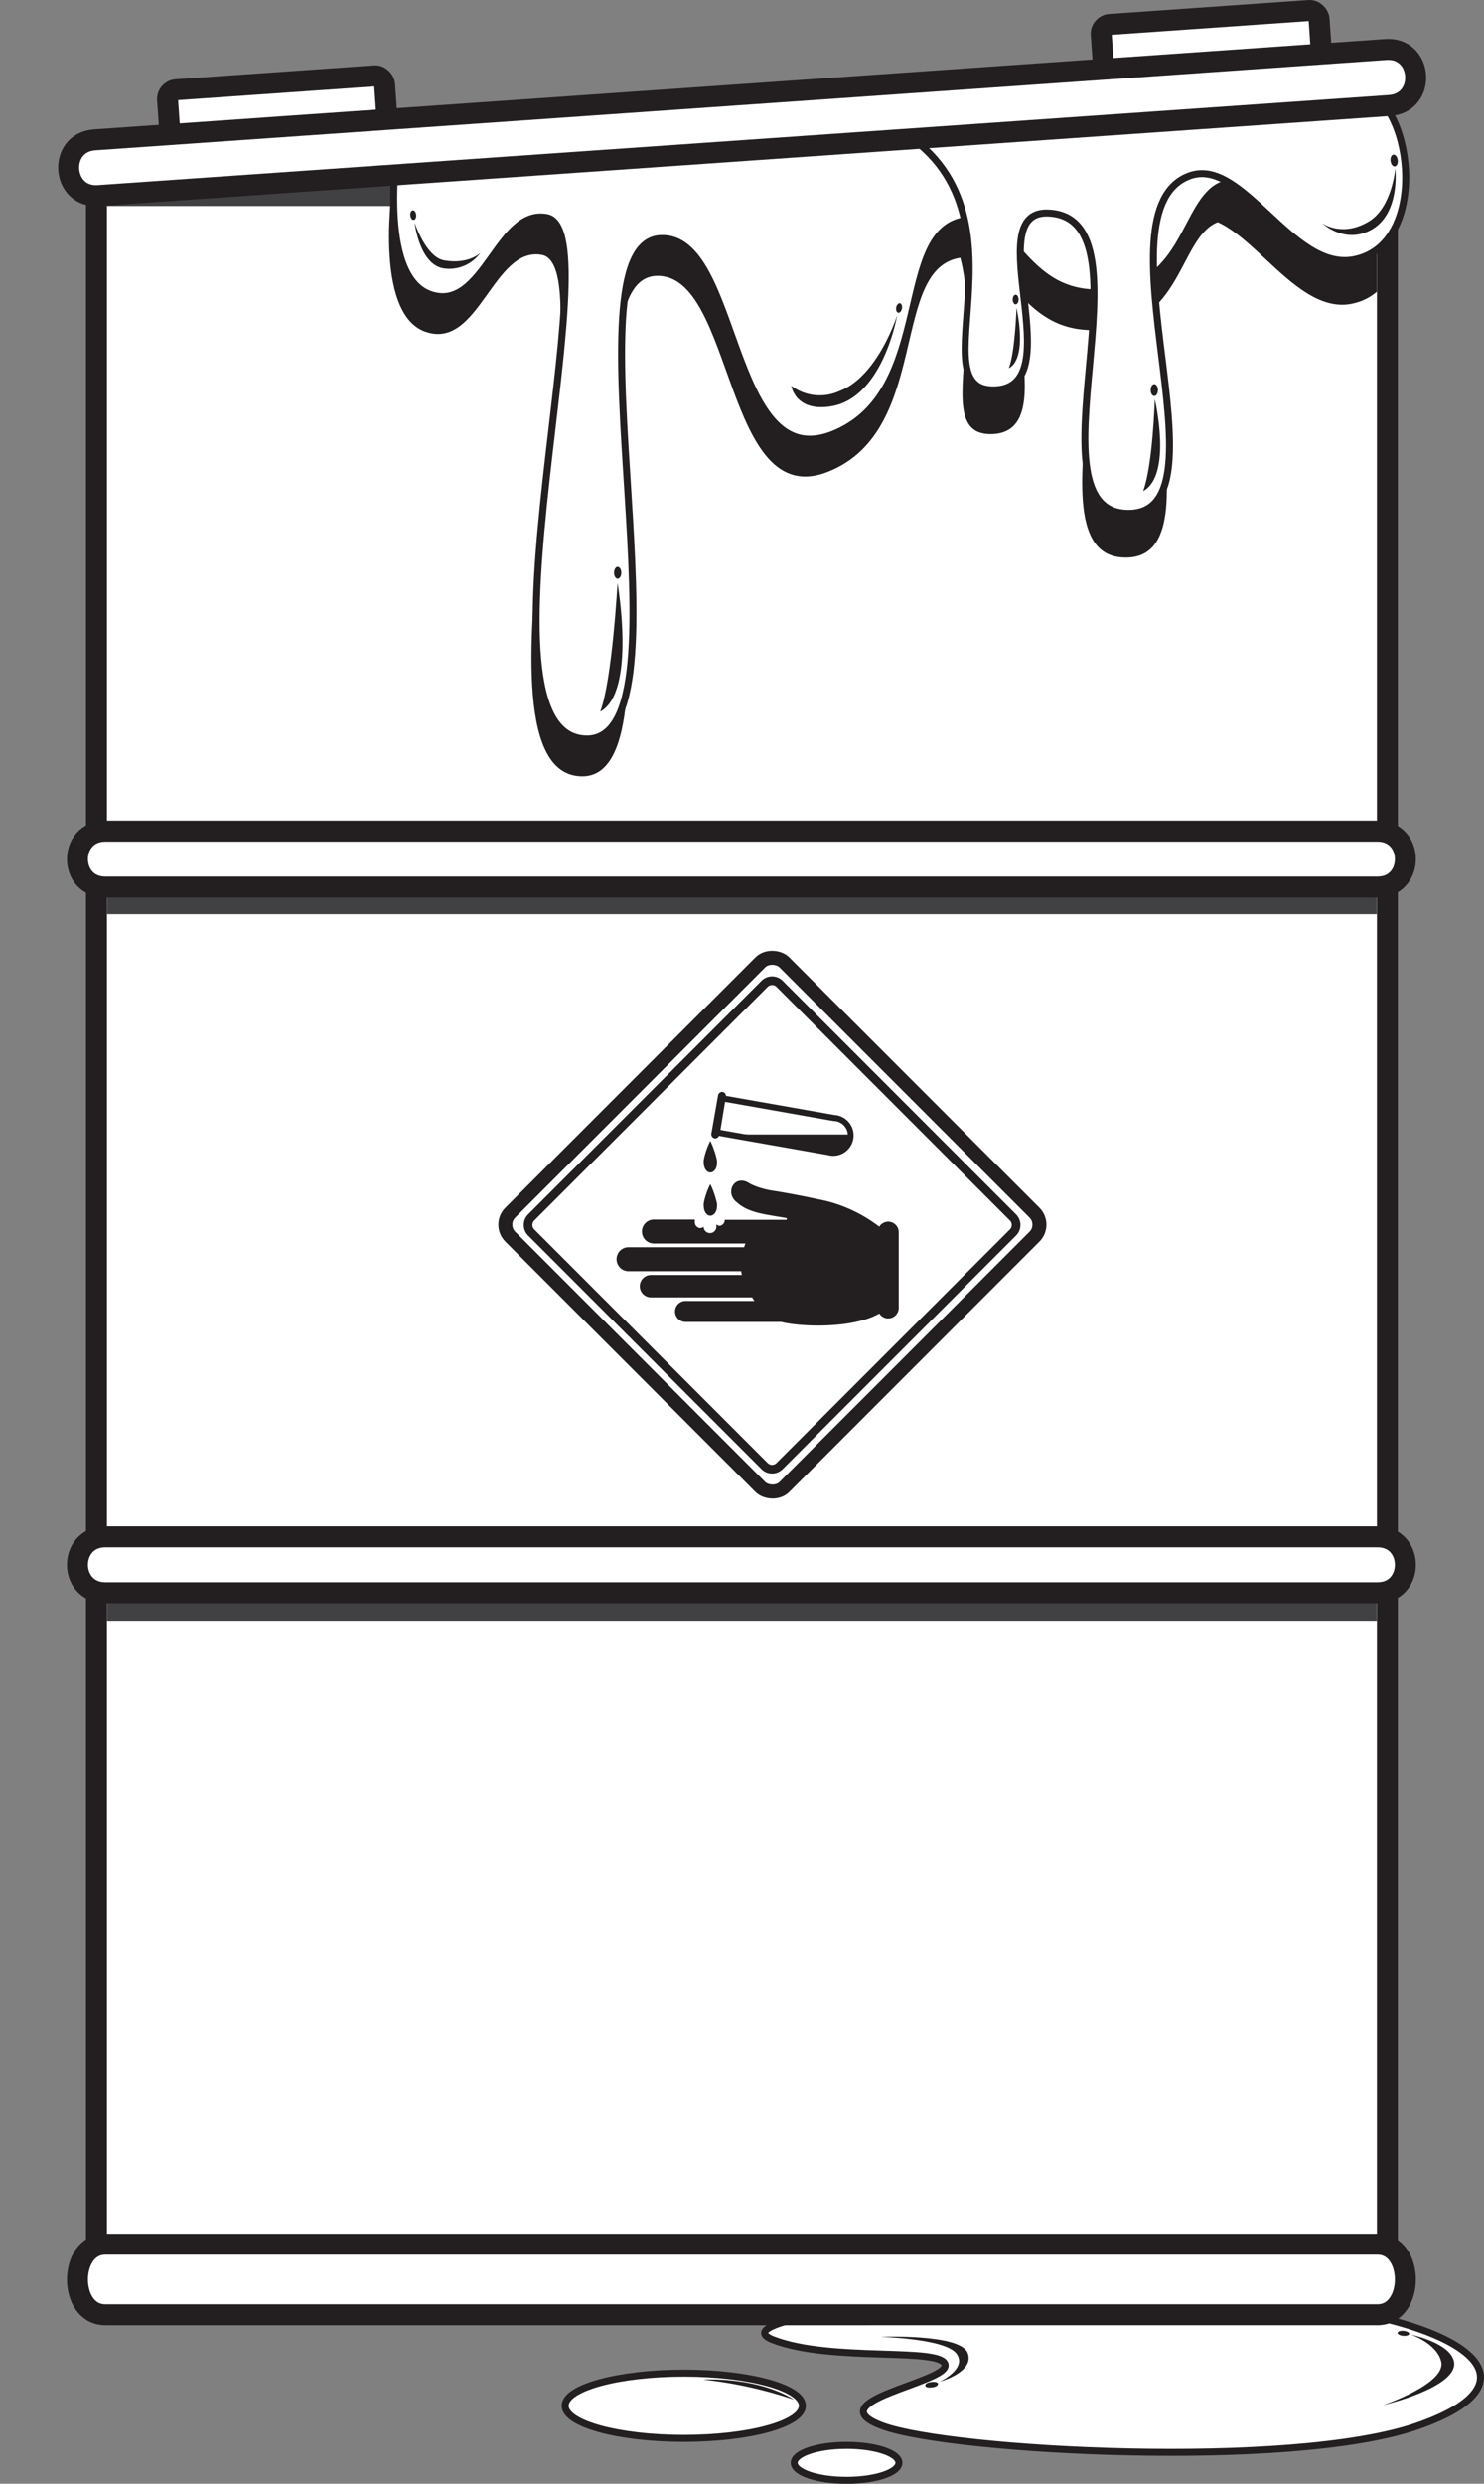 <svg id="Page_10" data-name="Page 10" xmlns="http://www.w3.org/2000/svg" xmlns:xlink="http://www.w3.org/1999/xlink" viewBox="0 0 212.32 355.05"><rect x="0" y="0" width="212.32" height="355.05" fill="#808080" stroke="none"/><defs><style>.cls-1,.cls-13,.cls-2{fill:none;}.cls-1{clip-rule:evenodd;}.cls-10,.cls-11,.cls-12,.cls-3,.cls-6{fill:#fff;}.cls-10,.cls-11,.cls-12,.cls-13,.cls-3{stroke:#231f20;stroke-miterlimit:3.86;}.cls-3,.cls-5{fill-rule:evenodd;}.cls-4{clip-path:url(#clip-path);}.cls-5,.cls-7{fill:#231f20;}.cls-8{clip-path:url(#clip-path-2);}.cls-9{fill:#414042;}.cls-10{stroke-width:3px;}.cls-12{stroke-width:2px;}.cls-13{stroke-width:1.24px;}</style><clipPath id="clip-path" transform="translate(-6.92 -5.19)"><path class="cls-1" d="M117.5,339.66c8.38,3.25,24.15,1,24.64,3.57s-18.73,5.2-8.87,8.77,58.32,6.25,76.38,0c19.71-6.82,5.21-16.25-22.87-17.88C146.68,331.79,109.13,336.42,117.5,339.66Z"/></clipPath><clipPath id="clip-path-2" transform="translate(-6.92 -5.19)"><rect class="cls-2" x="22.23" y="26.66" width="181.68" height="304.14" rx="3.99" ry="3.99"/></clipPath></defs><title>Corrosive Barrel</title><path class="cls-3" d="M117.5,339.66c8.38,3.25,24.15,1,24.64,3.57s-18.73,5.2-8.87,8.77,58.32,6.25,76.38,0c19.71-6.82,5.21-16.25-22.87-17.88C146.68,331.79,109.13,336.42,117.5,339.66Z" transform="translate(-6.92 -5.19)"/><g class="cls-4"><path class="cls-5" d="M132.87,339.24s9.32.25,10.9,2.41-2.41,4-2.41,4,5.07-1.37,4-4.12S132.87,339.24,132.87,339.24Z" transform="translate(-6.92 -5.19)"/><path class="cls-5" d="M208.78,338.93s5.61,1.16,6.16,3.83c.75,3.66-10.15,6.24-10.15,6.24s9.11-3.08,8.32-6.24C212.46,340.15,208.78,338.93,208.78,338.93Z" transform="translate(-6.92 -5.19)"/><path class="cls-5" d="M140.12,345.7c.51-.07,1,0,1,.26s-.31.43-.82.5-1,0-1-.26S139.61,345.77,140.12,345.7Z" transform="translate(-6.92 -5.19)"/><path class="cls-5" d="M207.8,338.4c.46.06.79.26.74.45s-.46.3-.92.25-.79-.26-.74-.45S207.34,338.34,207.8,338.4Z" transform="translate(-6.92 -5.19)"/></g><rect class="cls-6" x="13.81" y="19.96" width="184.68" height="307.14" rx="5.49" ry="5.49"/><path class="cls-7" d="M199.92,26.66a4,4,0,0,1,4,4V326.8a4,4,0,0,1-4,4H26.22a4,4,0,0,1-4-4V30.65a4,4,0,0,1,4-4h173.7m0-3H26.22a7,7,0,0,0-7,7V326.8a7,7,0,0,0,7,7h173.7a7,7,0,0,0,7-7V30.65a7,7,0,0,0-7-7Z" transform="translate(-6.92 -5.19)"/><g class="cls-8"><rect class="cls-9" x="6.82" y="123.36" width="195.66" height="7.32"/><rect class="cls-9" x="6.82" y="224.36" width="195.66" height="7.32"/><rect class="cls-9" y="12.15" width="205.31" height="17.3"/><path class="cls-5" d="M63.16,31s-3,19,4.66,21.63,9.65-12.31,16.64-11c9.81,1.87-12,74.17,5.66,74.54,16,.33-3.66-70.88,10.65-71.54,11.3-.53,9.65,33.94,24.62,28S134,43,144.69,42c7-.67,8,11.37,20,10.32,11.31-1,11-13,16.3-15.31,1.64-.72,14.64,1,15.64-6.66.6-4.62-2.33-8-19-6.66Z" transform="translate(-6.92 -5.19)"/><path class="cls-5" d="M130,27.65c27.29,9.82,7,39.6,18.63,39.6,11.48,0-2.18-25.61,7.82-25.29,15.81.5-3.84,43.47,11.81,42.93,14.47-.5-5.32-43.26,8.49-48.25,7.57-2.74,14.57,13.65,23.46,12,10.65-2,8.65-21.63,1.66-24.29S130,27.65,130,27.65Z" transform="translate(-6.92 -5.19)"/></g><path class="cls-10" d="M22,124h182c5.32,0,5.32,8,0,8H22C16.67,132,16.67,124,22,124Z" transform="translate(-6.92 -5.19)"/><path class="cls-10" d="M22,224.87h182c5.32,0,5.32,8,0,8H22C16.67,232.86,16.67,224.87,22,224.87Z" transform="translate(-6.92 -5.19)"/><path class="cls-10" d="M22,326h182c5.32,0,5.32,10.09,0,10.09H22C16.67,336.12,16.67,326,22,326Z" transform="translate(-6.92 -5.19)"/><path class="cls-3" d="M63.83,25.66s-3,19,4.66,21.63,9.65-12.31,16.64-11c9.81,1.87-12,74.17,5.66,74.54,16,.33-3.66-70.88,10.65-71.54,11.3-.53,9.65,33.94,24.62,28s8.57-29.59,19.3-30.61c7-.67,8,11.37,20,10.32,11.31-1,11-13,16.3-15.31,1.64-.72,14.64,1,15.64-6.66.6-4.62-2.33-8-19-6.66Z" transform="translate(-6.92 -5.19)"/><path class="cls-3" d="M130.38,21.33c27.29,9.82,7,39.6,18.63,39.6,11.48,0-2.18-25.61,7.82-25.29,15.81.5-3.84,43.47,11.81,42.93,14.47-.5-5.32-43.26,8.49-48.25,7.57-2.74,14.57,13.65,23.46,12,10.65-2,8.65-21.63,1.66-24.29S130.38,21.33,130.38,21.33Z" transform="translate(-6.92 -5.19)"/><rect class="cls-10" x="164.75" y="7.68" width="31.24" height="11.51" rx="1.33" ry="1.33" transform="translate(-7.42 7.42) rotate(-4)"/><rect class="cls-10" x="31.17" y="17.02" width="31.13" height="11.4" rx="1.33" ry="1.33" transform="translate(-8.4 -1.88) rotate(-4)"/><path class="cls-10" d="M20.46,25.18,205.19,12.27c5.31-.37,5.87,7.6.56,8L21,33.15C15.71,33.52,15.15,25.56,20.46,25.18Z" transform="translate(-6.92 -5.19)"/><ellipse class="cls-11" cx="121.12" cy="352.06" rx="7.49" ry="2.5"/><path class="cls-7" d="M95.27,88.55S98,104.11,92.8,106.92C94.52,102.36,95.27,88.55,95.27,88.55Z" transform="translate(-6.92 -5.19)"/><path class="cls-7" d="M172.14,62.26s2.56,10.85-1.67,13.14C171.86,71.7,172.14,62.26,172.14,62.26Z" transform="translate(-6.92 -5.19)"/><path class="cls-5" d="M66.24,37s.67,5.91,4.06,6.54a5.45,5.45,0,0,0,5.35-2.21S74.06,43,70.52,42.42C67.86,42,66.24,37,66.24,37Z" transform="translate(-6.92 -5.19)"/><path class="cls-7" d="M152.35,49.21s1.68,7.12-1.09,8.62C152.17,55.41,152.35,49.21,152.35,49.21Z" transform="translate(-6.92 -5.19)"/><ellipse class="cls-7" cx="88.37" cy="81.88" rx="0.52" ry="0.85"/><ellipse class="cls-7" cx="165.15" cy="55.76" rx="0.52" ry="0.85"/><ellipse class="cls-7" cx="145.31" cy="42.82" rx="0.42" ry="0.69"/><ellipse class="cls-7" cx="66.05" cy="35.95" rx="0.42" ry="0.69" transform="translate(-10.32 1.9) rotate(-6)"/><path class="cls-5" d="M196.1,37.1s2.81,2.05,6.66-.25c3.33-2,3.79-7.57,3.79-7.57s.79,6.7-3.7,8.9C199.13,40,196.1,37.1,196.1,37.1Z" transform="translate(-6.92 -5.19)"/><ellipse class="cls-7" cx="206.39" cy="28.14" rx="0.52" ry="0.85" transform="translate(-8.82 20.21) rotate(-7.01)"/><path class="cls-5" d="M120.14,60.35s.54,3.79,5.74,2.91c7.4-1.25,9.4-13,9.4-13S132.54,59,127,61.1A6.79,6.79,0,0,1,120.14,60.35Z" transform="translate(-6.92 -5.19)"/><ellipse class="cls-7" cx="135.56" cy="49.22" rx="0.69" ry="0.42" transform="translate(56.6 168.97) rotate(-79.99)"/><ellipse class="cls-11" cx="97.83" cy="343.9" rx="16.97" ry="4.66"/><path class="cls-5" d="M107.54,345.35s7.57-.5,13,2.87A60.82,60.82,0,0,0,107.54,345.35Z" transform="translate(-6.92 -5.19)"/><rect class="cls-12" x="89.7" y="152.54" width="55.46" height="55.46" rx="2.43" ry="2.43" transform="translate(-100 130.63) rotate(-45)"/><path class="cls-7" d="M109.86,180.42a.83.83,0,0,0,.75-.86h8.87a1.48,1.48,0,0,1,0-.25c-3-.52-5.44-.72-7.09-2.21-1.84-1.36-.43-4.08,1.67-2.81a4.73,4.73,0,0,0,.68.35,11.76,11.76,0,0,0,2.84.77c2,.31,4.57.81,7.56,1.46a20.85,20.85,0,0,1,7.58,3.67,1.5,1.5,0,0,1,2.78.77v10.84a1.5,1.5,0,0,1-2.77.8c-3.6,2.09-10.78,2-14.05,1.21H105a1.48,1.48,0,0,1,0-3h9.86l-.33-.51H100.06a1.6,1.6,0,0,1,0-3.2h13a5.39,5.39,0,0,1-.09-.54H96.85a1.71,1.71,0,1,1,0-3.43h16.54q.08-.27.17-.53H100.48a1.71,1.71,0,0,1,0-3.43h5.85v.31a.85.85,0,0,0,.76.91.79.79,0,0,0,.5-.2.91.91,0,1,0,1.83,0v-.35A.67.67,0,0,0,109.86,180.42Z" transform="translate(-6.92 -5.19)"/><path class="cls-5" d="M109.49,177.18a12.42,12.42,0,0,0-.94-2.72,10.46,10.46,0,0,0-.94,2.72c-.09,1.19.42,1.79.94,1.79S109.63,178.35,109.49,177.18Z" transform="translate(-6.92 -5.19)"/><path class="cls-5" d="M109.49,171a12.42,12.42,0,0,0-.94-2.72,10.46,10.46,0,0,0-.94,2.72c-.09,1.19.42,1.79.94,1.79S109.63,172.19,109.49,171Z" transform="translate(-6.92 -5.19)"/><path class="cls-7" d="M110.66,162.7l15.52,2.74a2.06,2.06,0,1,1-.71,4L110,166.71Zm-.88,4.86,15.54,2.74a2.92,2.92,0,1,0,1-5.72l-15.54-2.74a.59.59,0,0,0-.46-.56.61.61,0,0,0-.67.54l-.94,5.36a.61.61,0,0,0,.45.74A.59.59,0,0,0,109.78,167.56Z" transform="translate(-6.92 -5.19)"/><path class="cls-5" d="M128.66,167.36H111.82l13.37,2.5s2,.31,3-.9A1.8,1.8,0,0,0,128.66,167.36Z" transform="translate(-6.92 -5.19)"/><path class="cls-13" d="M116.31,145.83a1.52,1.52,0,0,1,2.15,0l33.39,33.39a1.52,1.52,0,0,1,0,2.15l-33.39,33.39a1.52,1.52,0,0,1-2.15,0L82.92,181.37a1.52,1.52,0,0,1,0-2.15Z" transform="translate(-6.92 -5.19)"/></svg>